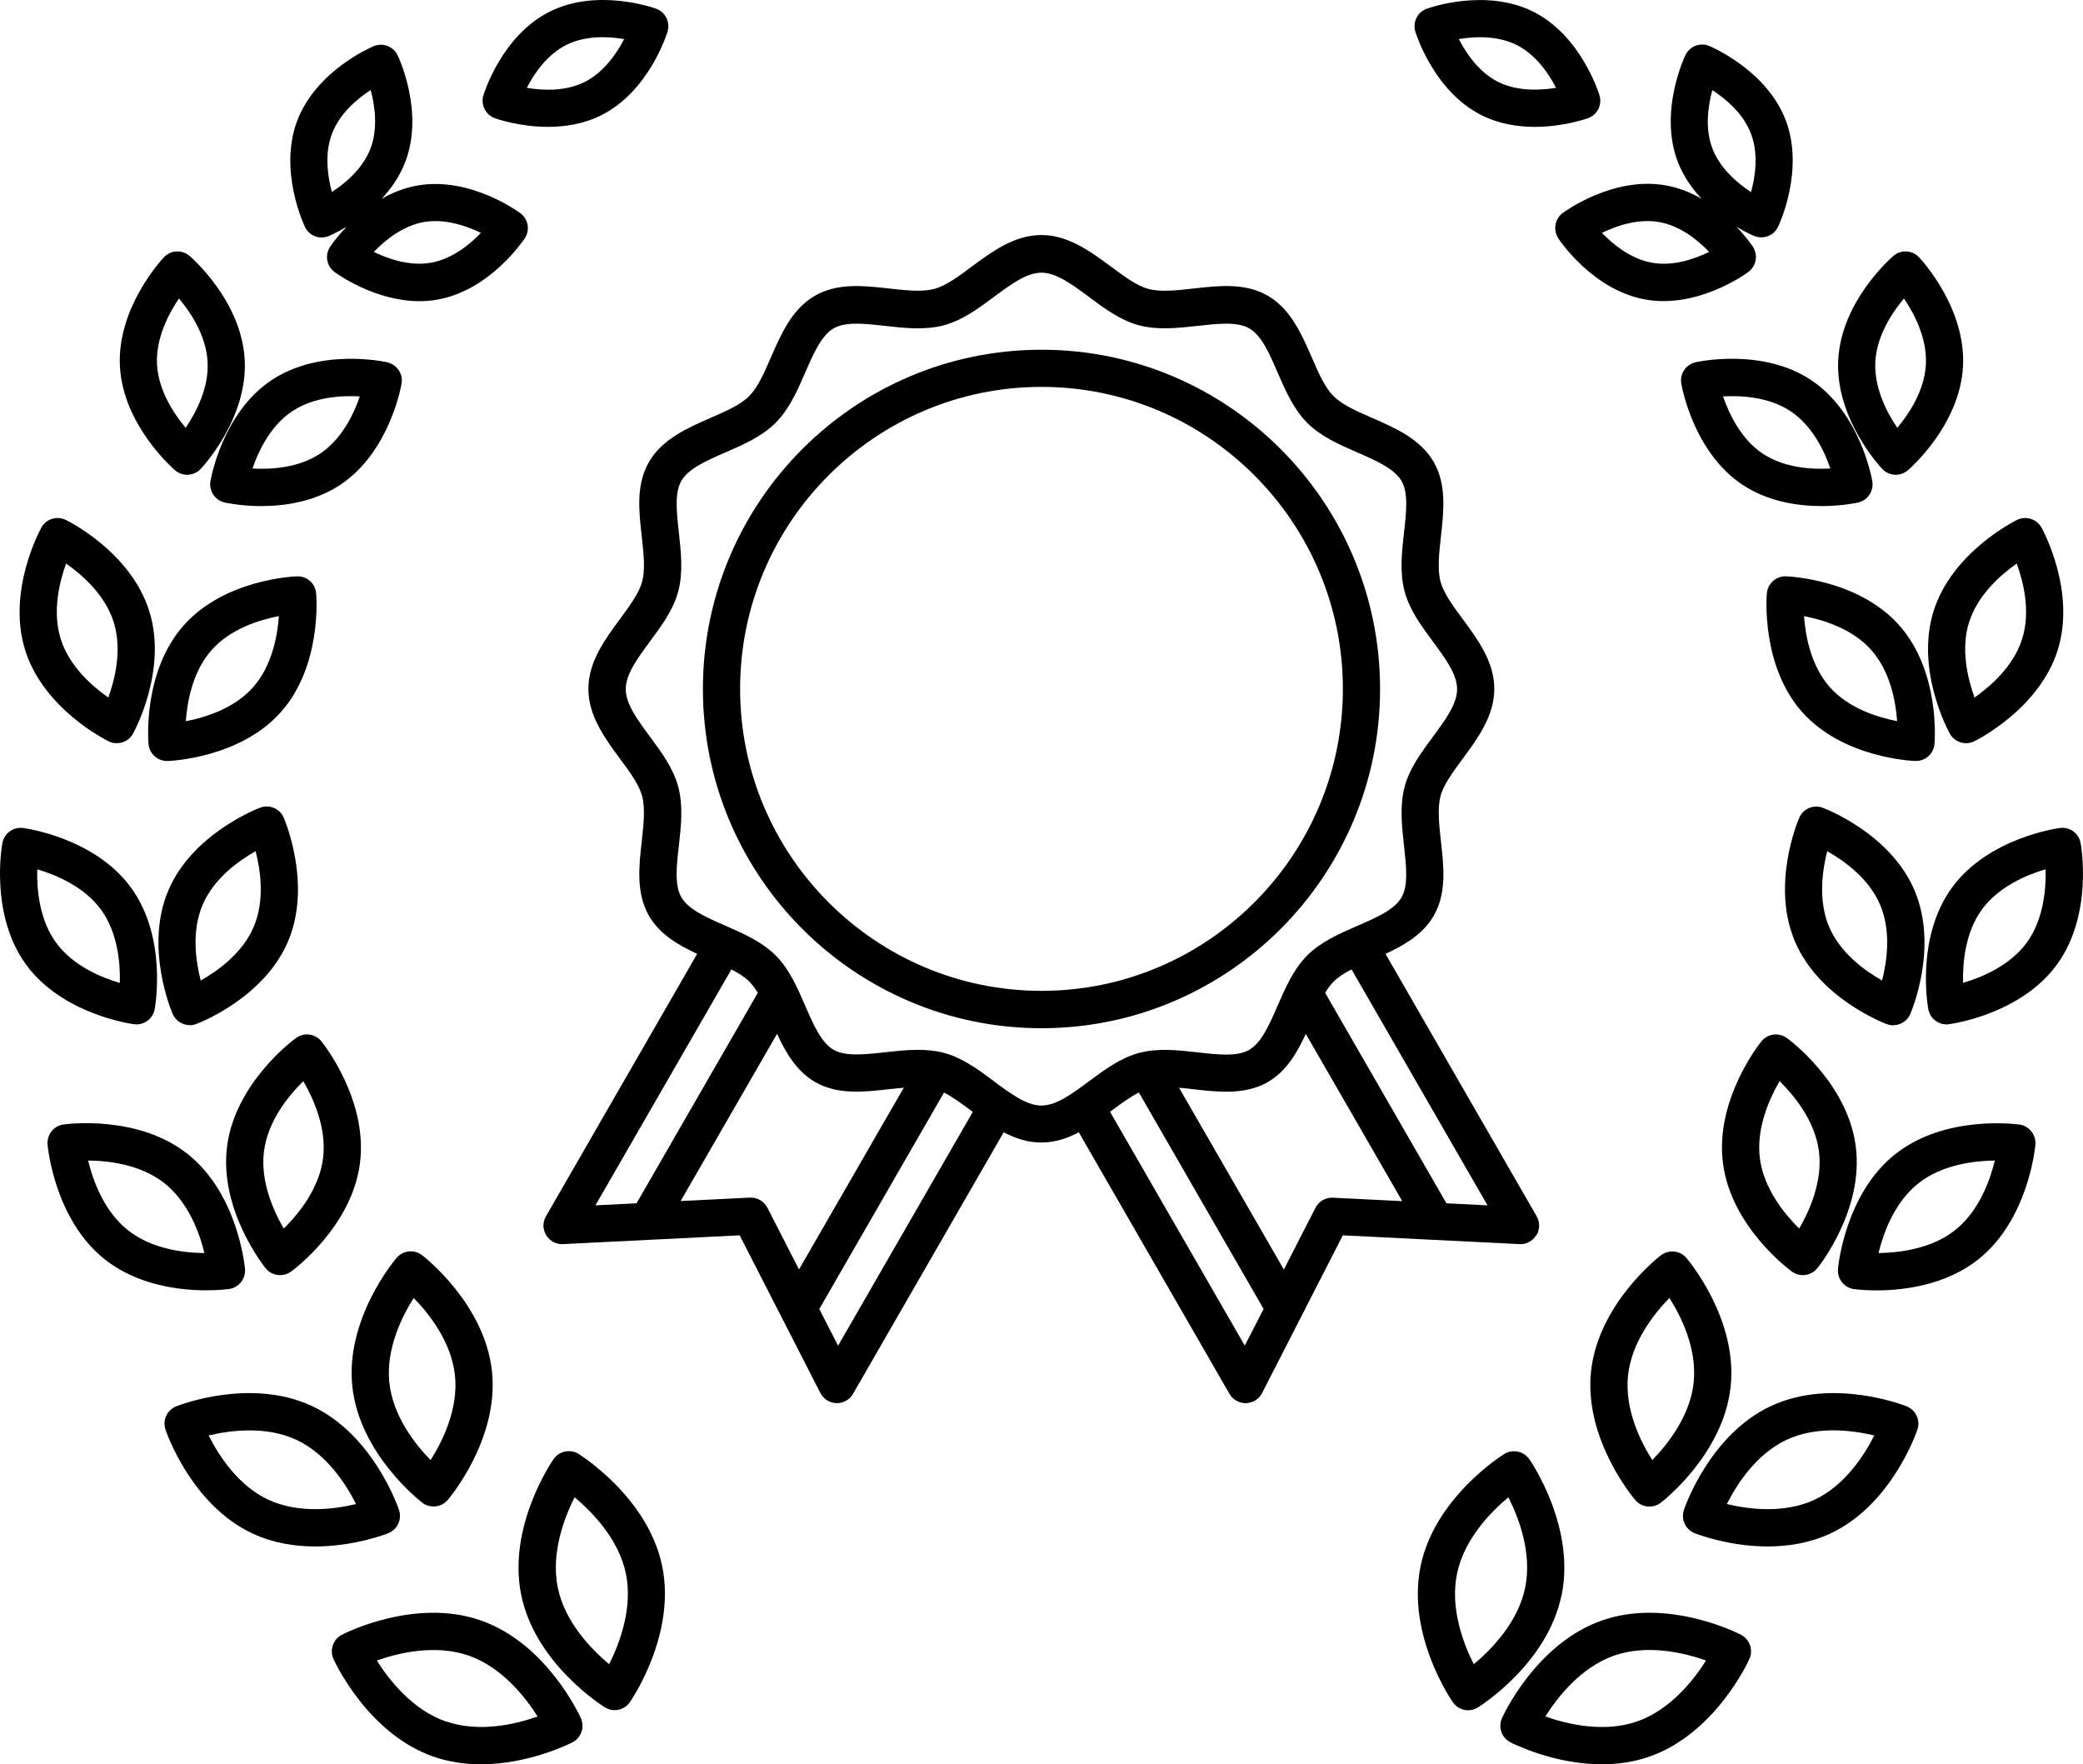 <svg width="98" height="83" viewBox="0 0 98 83" fill="none" xmlns="http://www.w3.org/2000/svg">
<path d="M72.285 58.116C72.451 57.844 72.455 57.498 72.298 57.222L65.184 44.874C66.064 44.466 66.947 43.958 67.45 43.086C68.067 42.02 67.927 40.78 67.792 39.579C67.704 38.781 67.621 38.027 67.774 37.449C67.918 36.91 68.356 36.318 68.815 35.695C69.511 34.753 70.303 33.688 70.303 32.408C70.303 31.128 69.511 30.063 68.815 29.12C68.352 28.498 67.918 27.906 67.774 27.367C67.621 26.788 67.704 26.035 67.792 25.237C67.927 24.036 68.063 22.795 67.45 21.73C66.825 20.648 65.622 20.126 64.558 19.661C63.832 19.346 63.15 19.047 62.739 18.636C62.327 18.224 62.03 17.54 61.715 16.812C61.251 15.747 60.73 14.541 59.65 13.915C58.587 13.297 57.349 13.437 56.15 13.573C55.353 13.661 54.601 13.748 54.023 13.59C53.485 13.446 52.895 13.007 52.273 12.547C51.333 11.85 50.27 11.057 48.992 11.057C47.715 11.057 46.652 11.85 45.711 12.547C45.09 13.012 44.499 13.446 43.961 13.59C43.383 13.744 42.631 13.661 41.835 13.573C40.636 13.437 39.398 13.301 38.335 13.915C37.254 14.541 36.733 15.747 36.27 16.812C35.955 17.54 35.657 18.224 35.246 18.636C34.835 19.047 34.152 19.346 33.426 19.661C32.363 20.126 31.16 20.648 30.534 21.73C29.917 22.795 30.057 24.036 30.193 25.237C30.28 26.035 30.368 26.788 30.21 27.367C30.066 27.906 29.628 28.498 29.169 29.12C28.474 30.063 27.682 31.132 27.682 32.408C27.682 33.683 28.474 34.753 29.169 35.695C29.633 36.318 30.066 36.91 30.21 37.449C30.363 38.027 30.28 38.781 30.193 39.579C30.057 40.78 29.922 42.02 30.534 43.086C31.037 43.958 31.921 44.466 32.8 44.874L25.687 57.218C25.525 57.494 25.529 57.84 25.7 58.112C25.866 58.383 26.172 58.55 26.492 58.528L34.8 58.116L38.597 65.533C38.742 65.817 39.035 66.002 39.354 66.01C39.363 66.01 39.367 66.01 39.376 66.01C39.687 66.01 39.975 65.844 40.133 65.572L47.22 53.268C47.763 53.553 48.349 53.75 48.988 53.75C49.627 53.75 50.213 53.553 50.755 53.268L57.843 65.572C58 65.844 58.289 66.01 58.6 66.01C58.608 66.01 58.613 66.01 58.622 66.01C58.941 66.002 59.234 65.822 59.379 65.533L63.176 58.116L71.484 58.528C71.812 58.55 72.105 58.383 72.276 58.112L72.285 58.116ZM28.014 56.705L34.41 45.606C34.743 45.777 35.04 45.965 35.255 46.18C35.399 46.325 35.53 46.505 35.653 46.706L29.948 56.608L28.018 56.705H28.014ZM36.103 56.819C35.955 56.525 35.653 56.341 35.325 56.341C35.312 56.341 35.294 56.341 35.281 56.341L32.022 56.503L36.559 48.635C36.965 49.516 37.473 50.393 38.339 50.897C39.402 51.515 40.64 51.374 41.839 51.239C42.071 51.212 42.298 51.19 42.522 51.169L37.591 59.72L36.103 56.814V56.819ZM39.428 63.306L38.545 61.583L44.412 51.401C44.823 51.607 45.26 51.931 45.715 52.269C45.733 52.282 45.75 52.295 45.768 52.308L39.428 63.31V63.306ZM46.757 50.862C46.03 50.322 45.278 49.761 44.416 49.533C44.018 49.428 43.602 49.389 43.187 49.389C42.675 49.389 42.154 49.446 41.642 49.503C40.684 49.608 39.779 49.709 39.214 49.385C38.632 49.047 38.269 48.201 37.88 47.307C37.512 46.461 37.136 45.589 36.489 44.944C35.845 44.3 34.97 43.919 34.13 43.55C33.238 43.16 32.394 42.792 32.057 42.213C31.729 41.648 31.829 40.741 31.939 39.781C32.044 38.856 32.148 37.9 31.908 37.006C31.676 36.142 31.12 35.389 30.582 34.661C29.996 33.867 29.44 33.118 29.44 32.417C29.44 31.715 29.996 30.966 30.582 30.172C31.12 29.445 31.68 28.691 31.908 27.827C32.148 26.929 32.039 25.973 31.939 25.053C31.834 24.093 31.729 23.185 32.057 22.62C32.394 22.037 33.238 21.673 34.13 21.283C34.975 20.915 35.845 20.538 36.493 19.889C37.136 19.245 37.517 18.368 37.884 17.526C38.273 16.632 38.641 15.786 39.218 15.449C39.783 15.12 40.688 15.225 41.647 15.331C42.57 15.436 43.523 15.541 44.416 15.3C45.278 15.068 46.03 14.511 46.757 13.972C47.548 13.384 48.297 12.828 48.997 12.828C49.697 12.828 50.445 13.384 51.237 13.972C51.963 14.511 52.715 15.072 53.577 15.3C54.474 15.541 55.428 15.431 56.347 15.331C57.305 15.225 58.21 15.12 58.775 15.449C59.357 15.786 59.724 16.632 60.109 17.526C60.477 18.372 60.857 19.245 61.5 19.893C62.144 20.538 63.019 20.919 63.863 21.287C64.755 21.677 65.6 22.046 65.937 22.624C66.265 23.19 66.164 24.097 66.055 25.057C65.95 25.982 65.845 26.938 66.085 27.832C66.317 28.695 66.873 29.449 67.411 30.177C67.997 30.97 68.553 31.72 68.553 32.421C68.553 33.122 67.997 33.872 67.411 34.665C66.873 35.393 66.313 36.147 66.085 37.01C65.845 37.909 65.954 38.864 66.055 39.785C66.16 40.745 66.265 41.652 65.937 42.218C65.6 42.801 64.755 43.169 63.863 43.555C63.019 43.923 62.148 44.3 61.5 44.949C60.857 45.593 60.477 46.47 60.109 47.311C59.72 48.205 59.352 49.051 58.775 49.389C58.21 49.718 57.305 49.617 56.347 49.507C55.423 49.402 54.47 49.297 53.577 49.538C52.715 49.77 51.963 50.327 51.237 50.866C50.445 51.453 49.697 52.01 48.997 52.01C48.297 52.01 47.548 51.453 46.757 50.866V50.862ZM58.565 63.306L52.225 52.304C52.225 52.304 52.26 52.278 52.278 52.264C52.733 51.927 53.17 51.602 53.582 51.396L59.449 61.579L58.565 63.301V63.306ZM62.712 56.345C62.362 56.328 62.047 56.516 61.89 56.819L60.402 59.725L55.472 51.173C55.695 51.19 55.922 51.217 56.154 51.243C57.353 51.379 58.591 51.515 59.654 50.901C60.525 50.397 61.028 49.516 61.435 48.639L65.972 56.507L62.712 56.345ZM68.05 56.608L62.345 46.706C62.467 46.505 62.599 46.325 62.743 46.18C62.957 45.965 63.25 45.777 63.587 45.606L69.984 56.705L68.054 56.608H68.05Z" fill="black"/>
<path d="M64.929 32.412C64.929 23.615 57.785 16.453 49 16.453C40.215 16.453 33.07 23.61 33.07 32.412C33.07 41.214 40.215 48.372 49 48.372C57.785 48.372 64.929 41.214 64.929 32.412ZM49 46.614C41.182 46.614 34.82 40.241 34.82 32.408C34.82 24.575 41.182 18.201 49 18.201C56.818 18.201 63.179 24.575 63.179 32.408C63.179 40.241 56.818 46.614 49 46.614Z" fill="black"/>
<path d="M22.619 76.232C19.526 75.154 16.223 76.833 16.083 76.907C15.672 77.122 15.497 77.622 15.69 78.047C15.755 78.192 17.304 81.562 20.397 82.641C21.145 82.899 21.902 83 22.628 83C24.903 83 26.828 82.018 26.933 81.966C27.345 81.751 27.52 81.251 27.327 80.826C27.261 80.681 25.713 77.311 22.619 76.232ZM20.97 80.984C19.399 80.436 18.297 79.02 17.728 78.117C18.735 77.762 20.471 77.341 22.046 77.885C23.621 78.433 24.724 79.853 25.293 80.751C24.295 81.106 22.558 81.532 20.974 80.979L20.97 80.984Z" fill="black"/>
<path d="M27.224 68.399C26.83 68.154 26.31 68.263 26.043 68.645C25.955 68.772 23.86 71.836 24.525 75.049C25.19 78.262 28.327 80.239 28.458 80.322C28.602 80.409 28.76 80.453 28.917 80.453C29.193 80.453 29.468 80.322 29.635 80.076C29.722 79.949 31.818 76.885 31.153 73.672C30.488 70.459 27.351 68.483 27.22 68.399H27.224ZM28.659 78.292C27.841 77.609 26.585 76.333 26.244 74.698C25.907 73.063 26.555 71.389 27.032 70.438C27.85 71.121 29.11 72.397 29.447 74.032C29.783 75.667 29.136 77.341 28.659 78.292Z" fill="black"/>
<path d="M18.772 71.034C18.724 70.889 17.551 67.483 14.668 66.142C11.785 64.8 8.434 66.102 8.294 66.159C7.861 66.33 7.638 66.812 7.786 67.255C7.834 67.4 9.007 70.806 11.89 72.147C12.861 72.598 13.889 72.752 14.826 72.752C16.668 72.752 18.172 72.169 18.264 72.129C18.698 71.959 18.921 71.476 18.772 71.034ZM12.629 70.556C11.194 69.889 10.28 68.452 9.816 67.531C10.818 67.29 12.502 67.067 13.938 67.733C15.373 68.399 16.287 69.837 16.751 70.757C15.749 70.999 14.064 71.222 12.629 70.556Z" fill="black"/>
<path d="M19.866 70.692C20.023 70.814 20.211 70.871 20.399 70.871C20.649 70.871 20.894 70.766 21.064 70.564C21.165 70.451 23.479 67.693 23.147 64.524C22.814 61.355 19.979 59.142 19.857 59.05C19.489 58.765 18.96 58.822 18.658 59.177C18.558 59.291 16.243 62.048 16.576 65.217C16.908 68.386 19.743 70.6 19.866 70.692ZM19.463 61.062C20.181 61.794 21.239 63.122 21.406 64.713C21.572 66.291 20.811 67.816 20.259 68.689C19.542 67.956 18.483 66.628 18.317 65.037C18.151 63.459 18.912 61.934 19.463 61.062Z" fill="black"/>
<path d="M10.778 60.641C11.237 60.575 11.565 60.158 11.526 59.694C11.513 59.549 11.189 56.17 8.839 54.298C6.49 52.426 3.126 52.882 2.986 52.9C2.526 52.965 2.198 53.382 2.238 53.846C2.251 53.991 2.574 57.371 4.924 59.242C6.486 60.483 8.489 60.702 9.706 60.702C10.318 60.702 10.729 60.645 10.778 60.641ZM6.013 57.87C4.893 56.981 4.373 55.534 4.145 54.596C5.108 54.605 6.63 54.78 7.75 55.674C8.87 56.569 9.391 58.015 9.618 58.949C8.656 58.94 7.133 58.765 6.013 57.87Z" fill="black"/>
<path d="M13.179 59.988C13.359 59.988 13.538 59.935 13.691 59.821C13.809 59.738 16.539 57.721 16.933 54.741C17.327 51.76 15.214 49.104 15.122 48.99C14.829 48.626 14.304 48.556 13.928 48.832C13.809 48.915 11.079 50.932 10.686 53.912C10.292 56.893 12.405 59.549 12.497 59.663C12.667 59.878 12.921 59.988 13.179 59.988ZM12.422 54.145C12.611 52.72 13.582 51.537 14.269 50.862C14.754 51.694 15.384 53.093 15.196 54.513C15.008 55.938 14.037 57.121 13.35 57.796C12.864 56.963 12.234 55.565 12.422 54.145Z" fill="black"/>
<path d="M6.42 48.192C6.836 48.192 7.204 47.894 7.278 47.473C7.304 47.337 7.873 44.107 6.167 41.762C4.46 39.417 1.219 38.97 1.083 38.952C0.624 38.895 0.195 39.206 0.112 39.662C0.085 39.798 -0.483 43.029 1.223 45.374C2.929 47.719 6.171 48.166 6.307 48.183C6.346 48.188 6.381 48.192 6.42 48.192ZM5.637 46.242C4.754 45.983 3.428 45.431 2.636 44.344C1.844 43.257 1.726 41.819 1.752 40.898C2.636 41.157 3.962 41.709 4.754 42.796C5.545 43.883 5.664 45.321 5.637 46.242Z" fill="black"/>
<path d="M8.923 48.232C9.024 48.232 9.129 48.214 9.229 48.175C9.361 48.126 12.415 46.96 13.552 44.287C14.685 41.613 13.403 38.597 13.351 38.47C13.167 38.04 12.677 37.834 12.244 37.996C12.113 38.045 9.059 39.215 7.921 41.885C6.788 44.558 8.07 47.574 8.123 47.701C8.267 48.03 8.586 48.227 8.928 48.227L8.923 48.232ZM9.531 42.573C10.056 41.332 11.225 40.495 12.025 40.044C12.257 40.938 12.467 42.358 11.938 43.598C11.413 44.839 10.245 45.676 9.444 46.128C9.212 45.233 9.002 43.813 9.531 42.573Z" fill="black"/>
<path d="M5.113 34.876C5.236 34.937 5.367 34.963 5.494 34.963C5.805 34.963 6.102 34.801 6.26 34.512C6.325 34.389 7.892 31.514 7.021 28.743C6.15 25.973 3.219 24.518 3.092 24.457C2.672 24.255 2.169 24.413 1.946 24.82C1.88 24.943 0.314 27.819 1.185 30.589C2.055 33.359 4.987 34.814 5.113 34.876ZM3.11 26.512C3.862 27.038 4.947 27.985 5.35 29.269C5.752 30.554 5.411 31.952 5.096 32.816C4.343 32.289 3.258 31.343 2.856 30.058C2.453 28.774 2.795 27.376 3.11 26.512Z" fill="black"/>
<path d="M13.222 33.491C15.147 31.321 14.888 28.051 14.875 27.915C14.836 27.45 14.447 27.1 13.974 27.113C13.834 27.117 10.566 27.249 8.641 29.423C6.716 31.593 6.974 34.863 6.987 34.998C7.027 35.454 7.407 35.801 7.858 35.801C7.867 35.801 7.875 35.801 7.888 35.801C8.028 35.796 11.296 35.665 13.222 33.491ZM9.953 30.584C10.846 29.576 12.22 29.155 13.121 28.985C13.055 29.905 12.802 31.321 11.909 32.329C11.017 33.337 9.643 33.758 8.742 33.929C8.807 33.008 9.061 31.593 9.953 30.584Z" fill="black"/>
<path d="M8.236 22.125C8.402 22.265 8.604 22.335 8.805 22.335C9.037 22.335 9.269 22.243 9.439 22.063C9.531 21.967 11.657 19.692 11.513 16.93C11.369 14.169 9.019 12.126 8.919 12.039C8.564 11.736 8.035 11.762 7.716 12.1C7.624 12.197 5.497 14.471 5.642 17.233C5.786 19.994 8.136 22.037 8.236 22.125ZM8.42 14.042C8.976 14.704 9.702 15.795 9.767 17.023C9.833 18.25 9.221 19.411 8.735 20.126C8.179 19.464 7.453 18.373 7.387 17.145C7.322 15.918 7.934 14.756 8.42 14.042Z" fill="black"/>
<path d="M10.575 23.641C10.636 23.654 11.332 23.808 12.29 23.808C13.384 23.808 14.814 23.61 16.035 22.791C18.328 21.248 18.87 18.18 18.892 18.048C18.971 17.588 18.673 17.149 18.223 17.044C18.096 17.014 15.051 16.356 12.758 17.895C10.466 19.438 9.923 22.506 9.901 22.637C9.823 23.098 10.12 23.536 10.571 23.641H10.575ZM13.738 19.354C14.758 18.671 16.066 18.6 16.928 18.648C16.648 19.468 16.088 20.652 15.068 21.335C14.049 22.019 12.741 22.089 11.879 22.041C12.159 21.222 12.719 20.038 13.738 19.354Z" fill="black"/>
<path d="M15.133 11.171C15.247 11.171 15.361 11.149 15.47 11.105C15.509 11.088 15.842 10.943 16.301 10.671C15.829 11.166 15.557 11.57 15.531 11.609C15.273 11.999 15.365 12.521 15.741 12.797C15.824 12.858 17.618 14.169 19.735 14.169C20.011 14.169 20.296 14.147 20.584 14.094C23.052 13.656 24.622 11.311 24.688 11.215C24.946 10.825 24.854 10.303 24.478 10.027C24.382 9.957 22.102 8.291 19.635 8.729C19.009 8.839 18.445 9.071 17.946 9.36C18.397 8.883 18.808 8.3 19.07 7.611C19.963 5.266 18.76 2.711 18.707 2.601C18.506 2.181 18.012 1.992 17.583 2.172C17.474 2.216 14.879 3.325 13.987 5.67C13.094 8.015 14.297 10.57 14.35 10.68C14.499 10.991 14.814 11.175 15.137 11.175L15.133 11.171ZM19.937 10.447C20.934 10.272 21.949 10.627 22.627 10.956C22.102 11.499 21.276 12.183 20.274 12.359C19.276 12.534 18.261 12.179 17.587 11.85C18.112 11.307 18.944 10.623 19.937 10.447ZM15.619 6.288C15.982 5.337 16.804 4.648 17.439 4.236C17.636 4.964 17.793 6.029 17.434 6.98C17.071 7.931 16.249 8.62 15.614 9.032C15.417 8.304 15.26 7.239 15.619 6.288Z" fill="black"/>
<path d="M23.281 5.56C23.351 5.586 24.432 5.968 25.784 5.968C26.576 5.968 27.464 5.836 28.291 5.42C30.531 4.298 31.371 1.602 31.406 1.488C31.541 1.041 31.305 0.567 30.868 0.41C30.758 0.37 28.098 -0.577 25.858 0.55C23.618 1.672 22.778 4.368 22.743 4.482C22.608 4.929 22.844 5.402 23.281 5.56ZM26.641 2.115C27.547 1.659 28.623 1.711 29.363 1.839C29.017 2.509 28.413 3.399 27.508 3.855C26.602 4.311 25.526 4.258 24.786 4.131C25.132 3.46 25.736 2.571 26.641 2.115Z" fill="black"/>
<path d="M81.91 76.907C81.77 76.833 78.467 75.154 75.374 76.232C72.28 77.311 70.732 80.681 70.666 80.826C70.474 81.251 70.649 81.751 71.06 81.966C71.165 82.018 73.09 83 75.365 83C76.091 83 76.848 82.899 77.596 82.641C80.689 81.562 82.238 78.192 82.304 78.047C82.496 77.622 82.321 77.122 81.906 76.907H81.91ZM77.023 80.984C75.452 81.532 73.711 81.106 72.705 80.751C73.274 79.848 74.376 78.433 75.947 77.885C77.517 77.337 79.259 77.762 80.265 78.117C79.696 79.02 78.594 80.436 77.023 80.984Z" fill="black"/>
<path d="M73.468 75.053C74.133 71.84 72.042 68.776 71.95 68.649C71.683 68.268 71.167 68.158 70.769 68.404C70.637 68.487 67.5 70.464 66.835 73.677C66.17 76.89 68.262 79.954 68.354 80.081C68.524 80.326 68.795 80.458 69.071 80.458C69.229 80.458 69.386 80.414 69.53 80.326C69.662 80.243 72.799 78.266 73.464 75.053H73.468ZM69.338 78.293C68.857 77.341 68.209 75.667 68.55 74.032C68.887 72.397 70.147 71.121 70.965 70.438C71.447 71.389 72.094 73.063 71.753 74.698C71.416 76.333 70.156 77.609 69.338 78.293Z" fill="black"/>
<path d="M89.702 66.159C89.562 66.102 86.211 64.8 83.328 66.142C80.444 67.483 79.272 70.889 79.224 71.034C79.075 71.476 79.298 71.954 79.731 72.129C79.823 72.165 81.328 72.752 83.17 72.752C84.106 72.752 85.134 72.598 86.106 72.147C88.989 70.806 90.161 67.4 90.209 67.255C90.358 66.812 90.135 66.335 89.702 66.159ZM85.366 70.556C83.931 71.222 82.247 70.999 81.245 70.757C81.709 69.837 82.623 68.404 84.058 67.733C85.493 67.062 87.177 67.29 88.179 67.531C87.716 68.452 86.801 69.885 85.366 70.556Z" fill="black"/>
<path d="M78.143 59.054C78.02 59.146 75.186 61.36 74.853 64.529C74.52 67.698 76.835 70.451 76.936 70.569C77.106 70.771 77.356 70.876 77.6 70.876C77.789 70.876 77.972 70.819 78.134 70.696C78.257 70.604 81.092 68.391 81.424 65.221C81.757 62.052 79.442 59.3 79.342 59.181C79.04 58.826 78.515 58.773 78.143 59.054ZM79.683 65.037C79.517 66.615 78.458 67.948 77.736 68.689C77.185 67.821 76.428 66.304 76.594 64.713C76.76 63.135 77.819 61.802 78.541 61.062C79.092 61.929 79.849 63.446 79.683 65.037Z" fill="black"/>
<path d="M95.012 52.904C94.872 52.887 91.512 52.431 89.158 54.303C86.809 56.174 86.485 59.554 86.472 59.698C86.433 60.163 86.761 60.579 87.22 60.645C87.268 60.65 87.68 60.706 88.292 60.706C89.504 60.706 91.512 60.487 93.074 59.247C95.423 57.38 95.747 53.996 95.76 53.851C95.799 53.386 95.471 52.97 95.012 52.904ZM91.984 57.87C90.865 58.76 89.338 58.936 88.379 58.949C88.607 58.015 89.123 56.569 90.248 55.675C91.372 54.78 92.894 54.609 93.853 54.596C93.625 55.53 93.109 56.976 91.984 57.87Z" fill="black"/>
<path d="M84.305 59.821C84.459 59.935 84.638 59.988 84.817 59.988C85.071 59.988 85.325 59.878 85.5 59.663C85.592 59.554 87.705 56.893 87.307 53.913C86.913 50.932 84.183 48.916 84.065 48.832C83.689 48.56 83.164 48.626 82.87 48.99C82.779 49.1 80.665 51.76 81.064 54.741C81.457 57.722 84.187 59.738 84.305 59.821ZM83.728 50.862C84.41 51.537 85.386 52.725 85.574 54.145C85.762 55.565 85.132 56.968 84.647 57.796C83.964 57.121 82.989 55.933 82.8 54.513C82.612 53.093 83.242 51.69 83.728 50.862Z" fill="black"/>
<path d="M97.887 39.662C97.804 39.202 97.38 38.891 96.916 38.952C96.781 38.97 93.539 39.417 91.832 41.762C90.126 44.107 90.695 47.337 90.721 47.473C90.8 47.894 91.163 48.192 91.579 48.192C91.618 48.192 91.653 48.192 91.692 48.183C91.828 48.166 95.07 47.719 96.776 45.374C98.482 43.029 97.914 39.798 97.887 39.662ZM95.359 44.339C94.567 45.426 93.241 45.979 92.357 46.237C92.335 45.317 92.449 43.879 93.241 42.792C94.033 41.705 95.359 41.153 96.242 40.894C96.264 41.815 96.15 43.248 95.359 44.339Z" fill="black"/>
<path d="M89.072 48.232C89.409 48.232 89.733 48.034 89.873 47.706C89.929 47.578 91.211 44.563 90.074 41.889C88.941 39.215 85.882 38.049 85.756 38.001C85.318 37.839 84.832 38.045 84.649 38.474C84.592 38.601 83.31 41.617 84.448 44.291C85.581 46.965 88.639 48.131 88.766 48.179C88.866 48.218 88.971 48.236 89.072 48.236V48.232ZM86.053 43.598C85.528 42.358 85.738 40.933 85.966 40.044C86.766 40.495 87.934 41.332 88.459 42.573C88.984 43.813 88.774 45.238 88.547 46.128C87.746 45.676 86.578 44.839 86.053 43.598Z" fill="black"/>
<path d="M91.734 34.512C91.891 34.801 92.189 34.963 92.499 34.963C92.626 34.963 92.757 34.933 92.88 34.876C93.002 34.814 95.933 33.359 96.808 30.589C97.679 27.819 96.117 24.943 96.047 24.82C95.82 24.413 95.317 24.255 94.901 24.457C94.778 24.518 91.847 25.973 90.972 28.743C90.102 31.514 91.663 34.389 91.734 34.512ZM92.644 29.269C93.046 27.985 94.131 27.038 94.883 26.512C95.198 27.38 95.544 28.774 95.137 30.058C94.735 31.343 93.65 32.285 92.897 32.816C92.582 31.948 92.237 30.545 92.639 29.269H92.644Z" fill="black"/>
<path d="M91.013 34.998C91.027 34.862 91.28 31.593 89.36 29.423C87.435 27.253 84.167 27.117 84.027 27.113C84.018 27.113 84.009 27.113 83.996 27.113C83.545 27.113 83.165 27.459 83.125 27.915C83.112 28.051 82.858 31.321 84.779 33.49C86.704 35.66 89.972 35.796 90.112 35.8C90.121 35.8 90.13 35.8 90.143 35.8C90.594 35.8 90.974 35.454 91.013 34.998ZM86.087 32.325C85.195 31.316 84.941 29.905 84.875 28.985C85.781 29.16 87.159 29.581 88.043 30.584C88.935 31.593 89.189 33.004 89.255 33.925C88.349 33.749 86.971 33.328 86.087 32.325Z" fill="black"/>
<path d="M89.192 22.335C89.393 22.335 89.594 22.265 89.76 22.125C89.861 22.037 92.21 19.994 92.355 17.233C92.499 14.471 90.373 12.192 90.281 12.1C89.962 11.762 89.432 11.736 89.078 12.039C88.977 12.126 86.628 14.169 86.484 16.93C86.339 19.692 88.466 21.971 88.557 22.063C88.728 22.243 88.96 22.335 89.192 22.335ZM89.577 14.042C90.062 14.756 90.671 15.918 90.609 17.145C90.544 18.373 89.817 19.464 89.262 20.126C88.776 19.411 88.168 18.25 88.229 17.023C88.295 15.795 89.021 14.704 89.577 14.042Z" fill="black"/>
<path d="M79.77 17.044C79.315 17.145 79.022 17.588 79.101 18.048C79.123 18.18 79.665 21.248 81.957 22.791C83.178 23.61 84.613 23.808 85.703 23.808C86.661 23.808 87.361 23.654 87.418 23.641C87.873 23.54 88.166 23.098 88.087 22.637C88.065 22.506 87.523 19.438 85.23 17.895C82.938 16.352 79.897 17.014 79.766 17.044H79.77ZM84.254 19.354C85.274 20.038 85.834 21.226 86.114 22.041C85.252 22.09 83.944 22.019 82.924 21.336C81.905 20.652 81.345 19.464 81.065 18.649C81.927 18.6 83.235 18.671 84.254 19.354Z" fill="black"/>
<path d="M73.311 11.21C73.376 11.311 74.947 13.656 77.414 14.09C77.699 14.143 77.983 14.165 78.263 14.165C80.381 14.165 82.174 12.858 82.257 12.793C82.629 12.516 82.726 11.995 82.468 11.605C82.441 11.565 82.17 11.162 81.698 10.667C82.153 10.943 82.489 11.087 82.529 11.101C82.638 11.144 82.752 11.166 82.866 11.166C83.194 11.166 83.504 10.982 83.653 10.671C83.706 10.561 84.904 8.006 84.016 5.661C83.124 3.316 80.529 2.211 80.42 2.163C79.991 1.983 79.497 2.172 79.296 2.593C79.243 2.702 78.04 5.258 78.933 7.603C79.195 8.291 79.606 8.869 80.057 9.352C79.558 9.062 78.989 8.83 78.368 8.72C75.901 8.282 73.621 9.948 73.525 10.018C73.153 10.294 73.057 10.816 73.315 11.206L73.311 11.21ZM80.564 4.241C81.194 4.653 82.021 5.341 82.38 6.292C82.743 7.243 82.581 8.304 82.384 9.036C81.754 8.624 80.927 7.936 80.564 6.985C80.201 6.033 80.363 4.973 80.56 4.241H80.564ZM78.062 10.447C79.059 10.623 79.891 11.307 80.411 11.85C79.733 12.183 78.718 12.538 77.721 12.359C76.723 12.183 75.892 11.499 75.367 10.956C76.045 10.623 77.06 10.272 78.058 10.447H78.062Z" fill="black"/>
<path d="M69.704 5.42C70.535 5.836 71.419 5.968 72.211 5.968C73.563 5.968 74.643 5.582 74.713 5.56C75.151 5.402 75.387 4.929 75.251 4.482C75.216 4.368 74.376 1.672 72.136 0.55C69.897 -0.572 67.237 0.37 67.127 0.41C66.69 0.567 66.453 1.041 66.589 1.488C66.624 1.602 67.464 4.298 69.704 5.42ZM71.353 2.115C72.259 2.571 72.863 3.46 73.208 4.131C72.465 4.254 71.393 4.306 70.487 3.855C69.582 3.399 68.978 2.509 68.632 1.839C69.376 1.712 70.448 1.663 71.353 2.115Z" fill="black"/>
</svg>
